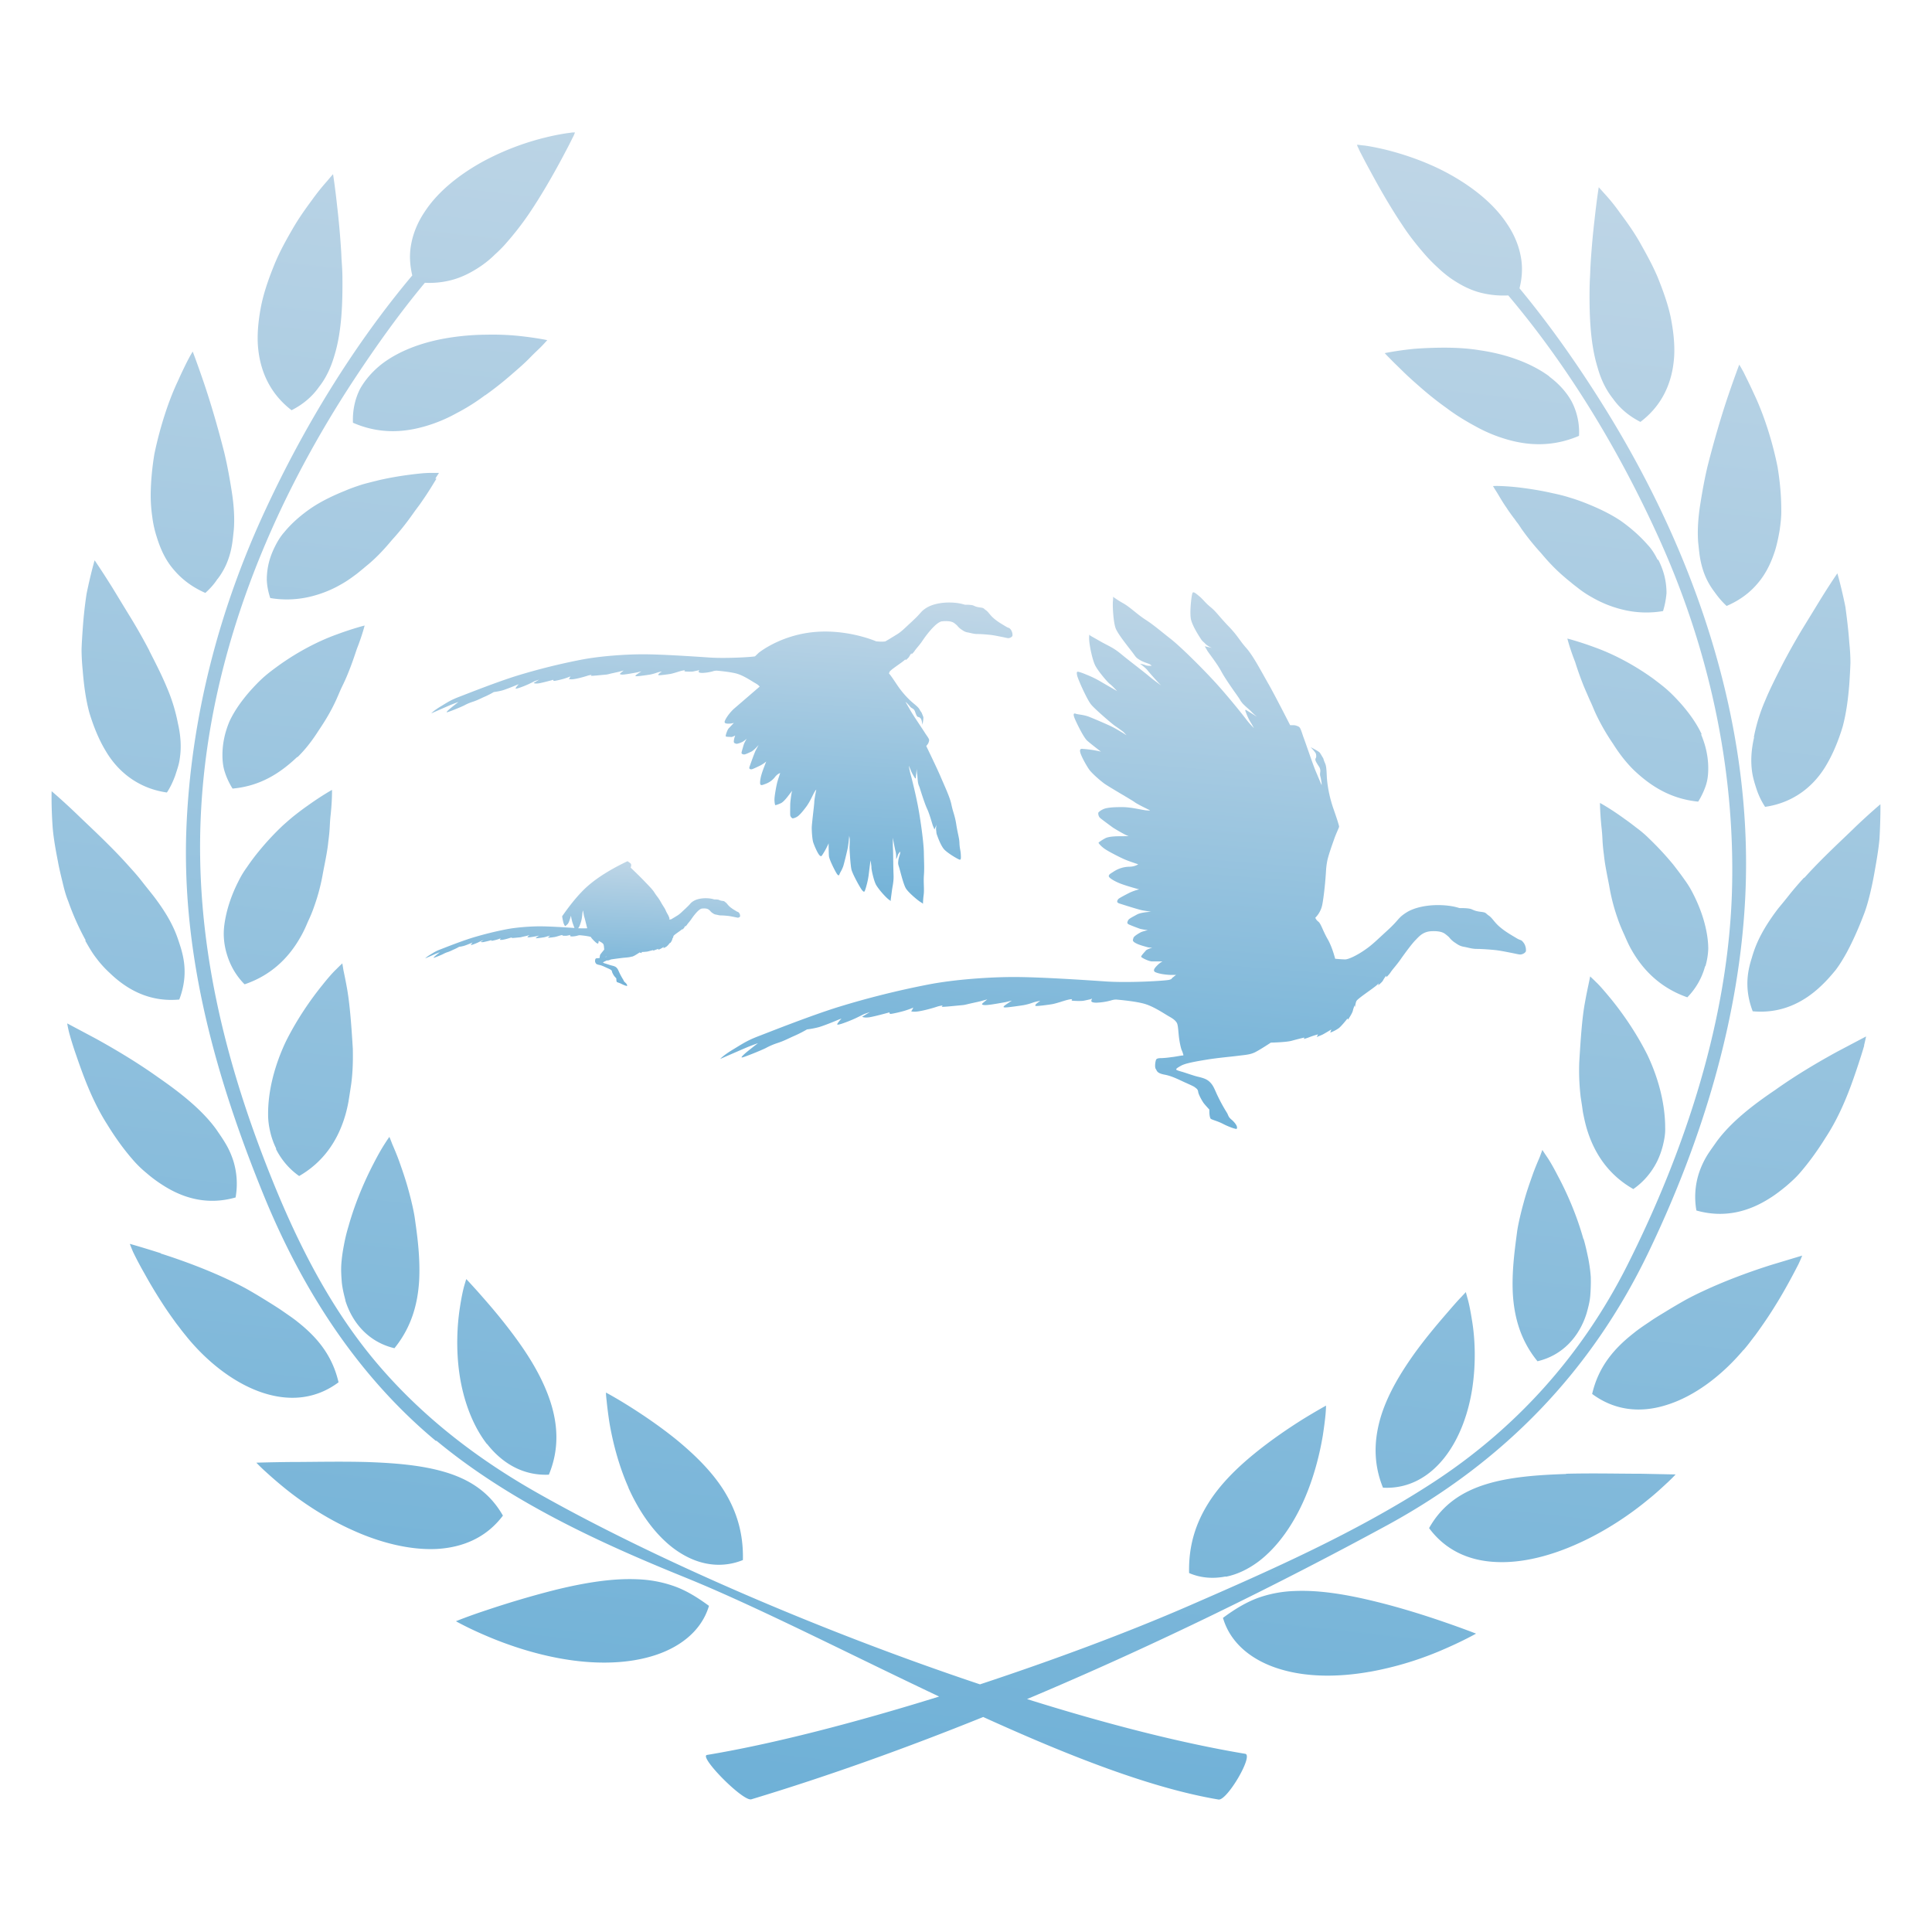 <svg fill="none" height="248" width="248" xmlns="http://www.w3.org/2000/svg" xmlns:xlink="http://www.w3.org/1999/xlink"><linearGradient id="a"><stop offset="0" stop-color="#65acd5"/><stop offset="1" stop-color="#c8dae8"/></linearGradient><linearGradient id="b" gradientUnits="userSpaceOnUse" x1="97.036" x2="126.881" xlink:href="#a" y1="257.649" y2="-12.967"/><linearGradient id="c" gradientUnits="userSpaceOnUse" x1="132.282" x2="139.339" xlink:href="#a" y1="153.487" y2="65.898"/><linearGradient id="d" gradientUnits="userSpaceOnUse" x1="84.096" x2="87.19" xlink:href="#a" y1="120.843" y2="71.521"/><linearGradient id="e" gradientUnits="userSpaceOnUse" x1="70.151" x2="71.132" xlink:href="#a" y1="128.554" y2="108.106"/><path clip-rule="evenodd" d="M87.812 202.432c-11.14-4.515-22.514-9.797-31.827-17.528v.088c-10.108-8.41-17.15-19.416-22.102-31.485-6.13-15.02-10.579-30.719-9.96-47.096.56-14.253 4.184-28.21 10.226-41.135C39.01 54.83 45.317 44.414 52.92 35.354c-.325-1.387-.384-2.714-.148-3.954.265-1.505.884-2.95 1.768-4.25 1.739-2.655 4.539-4.809 7.427-6.402a33.87 33.87 0 0 1 8.163-3.128 30.09 30.09 0 0 1 2.71-.531c.15-.014.281-.034.396-.051.134-.02.246-.038.342-.038h.235s-.03.059-.088.207c-.043.13-.118.275-.213.459-.034.068-.072.14-.111.22-.232.488-.597 1.179-1.039 2.013l-.199.377c-1.06 1.977-2.534 4.603-4.244 7.14a37.808 37.808 0 0 1-2.829 3.66c-.5.59-1.031 1.12-1.591 1.623-.53.53-1.12 1.003-1.71 1.416-1.207.826-2.504 1.505-3.919 1.859-1.06.266-2.15.384-3.33.325-3.27 3.924-6.247 8.115-9.017 12.305-10.786 16.377-18.536 35.262-19.686 54.974-1.002 16.909 3.036 33.02 9.401 48.601 3.36 8.203 7.515 16.229 13.32 23.016s12.82 12.158 20.57 16.525c14.823 8.381 36.188 17.646 56.669 24.492 9.548-3.157 18.978-6.669 26.905-10.121 10.58-4.603 21.248-9.325 30.972-15.61 10.875-7.023 19.362-16.466 25.197-28.033 7.485-14.873 13.084-31.87 13.467-48.601.354-15.374-3.006-30.6-9.312-44.587-4.951-10.978-11.464-21.925-19.42-31.338a11.918 11.918 0 0 1-3.448-.325c-1.444-.354-2.711-1.033-3.92-1.86a15.627 15.627 0 0 1-1.709-1.416 20.65 20.65 0 0 1-1.591-1.622c-1.002-1.151-1.975-2.361-2.829-3.66-1.71-2.537-3.183-5.164-4.244-7.14-.416-.746-.75-1.393-1.016-1.907l-.001-.003-.002-.004-.003-.005-.245-.472c-.066-.132-.12-.252-.168-.358-.059-.13-.107-.24-.156-.32-.059-.178-.089-.237-.089-.237h.236c.147.03.413.06.737.089.648.088 1.591.266 2.711.531 2.24.56 5.275 1.535 8.163 3.128 2.888 1.593 5.688 3.748 7.426 6.403.884 1.299 1.503 2.745 1.768 4.25.236 1.268.177 2.626-.176 4.013 4.155 5.016 7.897 10.416 11.227 15.816 11.405 18.502 18.743 40.014 17.77 61.939-.707 15.846-5.54 31.604-12.377 45.856-7.367 15.404-18.595 26.971-33.565 35.145-13.792 7.495-29.705 15.374-46.267 22.338 10.049 3.157 19.686 5.636 27.996 7.023 1.12.177-2.328 6.049-3.419 5.872-8.781-1.475-19.42-5.695-30.205-10.594-9.873 3.984-19.892 7.584-29.764 10.565-1.061.324-6.808-5.519-5.688-5.696 8.517-1.416 19.067-4.16 29.793-7.495-3.669-1.737-7.319-3.51-10.88-5.241l-.004-.002h-.001c-7.991-3.884-15.536-7.55-21.855-10.101zM40.962 49.651c-.851 1.212-1.996 2.217-3.493 2.986l-.03.03c-2.817-2.159-4.138-5.145-4.344-8.486-.088-1.656.118-3.401.47-5.146.382-1.744.998-3.46 1.673-5.115s1.526-3.164 2.348-4.583c.822-1.42 1.703-2.632 2.466-3.667a29.373 29.373 0 0 1 1.937-2.424c.47-.562.763-.887.763-.887s.265 1.655.529 4.14c.146 1.241.293 2.72.41 4.287.06.798.118 1.596.147 2.424.06.828.118 1.686.118 2.543.03 3.4-.118 6.92-1.027 9.876-.44 1.508-1.057 2.869-1.967 4.022zm-11.89 22.734a9.403 9.403 0 0 1-1.15 1.951v-.03c-.412.651-.943 1.242-1.562 1.804-1.621-.71-2.948-1.685-4.009-2.927-1.09-1.241-1.74-2.66-2.24-4.286a14.132 14.132 0 0 1-.56-2.512 19.826 19.826 0 0 1-.207-2.66c0-1.774.177-3.636.472-5.44.737-3.547 1.857-6.916 2.977-9.281.53-1.182 1.002-2.158 1.356-2.838s.59-1.034.59-1.034.59 1.537 1.415 3.96c.825 2.424 1.768 5.587 2.623 8.957.413 1.714.708 3.37.973 5.055.265 1.685.383 3.34.265 4.877l-.06.56v.001c-.062.58-.123 1.156-.234 1.715a10.455 10.455 0 0 1-.65 2.128zm-12.36 6.798a74.403 74.403 0 0 1 2.474 4.367l-.03-.029.182.357c.713 1.399 1.46 2.865 2.056 4.306a22.304 22.304 0 0 1 1.443 4.662c.354 1.535.472 3.07.236 4.545-.073.61-.267 1.2-.465 1.802l-.124.382c-.265.708-.589 1.446-1.06 2.154-3.504-.501-6.214-2.508-7.892-5.4-.854-1.417-1.531-3.099-2.061-4.84-.472-1.741-.707-3.6-.854-5.43a28.477 28.477 0 0 1-.148-2.715c.03-.885.089-1.741.148-2.597.117-1.682.294-3.217.5-4.545.53-2.597 1.03-4.279 1.03-4.279s.973 1.417 2.298 3.542l.65 1.068v.002l.003.003c.49.808 1.032 1.699 1.614 2.645zm14.705 47.161c3.398-1.153 5.645-3.399 7.122-6.001.385-.65.68-1.301.976-2.01.325-.68.62-1.389.857-2.099a25.448 25.448 0 0 0 1.093-4.227c.05-.259.1-.518.151-.774v-.001c.22-1.118.433-2.206.53-3.216.088-.65.147-1.242.177-1.803.03-.562.059-1.094.118-1.597.207-1.951.177-3.222.177-3.222s-1.3.71-3.192 2.07c-.473.325-.975.709-1.507 1.123s-1.064.887-1.596 1.36a34.707 34.707 0 0 0-3.133 3.37 26.683 26.683 0 0 0-1.478 1.98c-.236.326-.473.68-.68 1.035-.206.355-.384.709-.561 1.064-.71 1.449-1.241 2.956-1.537 4.494-.148.768-.236 1.507-.207 2.276.03.739.148 1.478.355 2.187.414 1.449 1.123 2.779 2.276 3.962zm-19.062-3.363c-.531-.681-.974-1.45-1.417-2.249l.059-.029a33.433 33.433 0 0 1-2.244-5.03c-.338-.82-.542-1.667-.74-2.49l-.027-.113c-.207-.858-.414-1.716-.561-2.544-.325-1.657-.59-3.195-.68-4.527-.176-2.662-.117-4.437-.117-4.437s1.299 1.094 3.159 2.869c.395.384.828.796 1.287 1.233l.004.004.003.003.003.002c1.627 1.55 3.582 3.411 5.375 5.415l.053.059c.545.603 1.115 1.235 1.63 1.893.273.355.564.719.858 1.086l.002.003c.246.306.493.615.734.923 1.033 1.361 1.948 2.751 2.598 4.201.325.71.56 1.42.797 2.16.236.739.413 1.479.502 2.219.177 1.508 0 3.047-.62 4.674-3.543.325-6.466-1.036-8.916-3.402a13.626 13.626 0 0 1-1.742-1.923zm23.057 24.493c.674 1.329 1.641 2.54 2.99 3.485 3.077-1.772 4.836-4.431 5.774-7.325.234-.709.41-1.448.556-2.216a94.2 94.2 0 0 1 .088-.561c.03-.185.059-.369.088-.561l.176-1.152c.205-1.536.235-3.043.205-4.52-.176-2.924-.38-5.671-.732-7.68a66.547 66.547 0 0 0-.442-2.263l-.027-.13c-.088-.561-.147-.886-.147-.886s-.293.266-.762.739c-.498.472-1.114 1.181-1.817 2.067-1.436 1.773-3.224 4.313-4.69 7.267-1.377 2.924-2.286 6.233-2.257 9.364 0 .797.118 1.536.293 2.274.176.739.44 1.448.763 2.098zm-16.595 3.112a14.033 14.033 0 0 1-1.885-1.857c-1.148-1.327-2.209-2.83-3.151-4.363-1.944-3.036-3.122-6.366-3.976-8.842a43.403 43.403 0 0 1-.942-3.007c-.177-.737-.236-1.149-.236-1.149s1.444.766 3.711 1.975c2.238 1.237 5.154 2.947 7.922 4.922 2.856 1.975 5.683 4.185 7.509 6.72l.223.326v.001c.366.533.725 1.056 1.043 1.619.383.648.678 1.356.913 2.063.442 1.444.59 3.007.295 4.716-3.416.973-6.538.236-9.365-1.592a16.966 16.966 0 0 1-2.061-1.532zM44.32 166.91c.919 2.958 3.053 5.384 6.313 6.153 2.252-2.781 2.993-5.798 3.171-8.668.148-2.869-.207-5.561-.533-7.839-.119-.976-.504-2.603-.86-3.875-.356-1.302-.77-2.485-1.126-3.491-.297-.84-.594-1.535-.822-2.069a47.55 47.55 0 0 1-.127-.298c-.207-.562-.355-.887-.355-.887s-.237.325-.593.887c-.385.592-.86 1.42-1.393 2.456-1.067 2.041-2.37 4.94-3.26 8.135a21.172 21.172 0 0 0-.593 2.455 19.804 19.804 0 0 0-.326 2.367c-.059.798 0 1.597.06 2.396.089.798.266 1.538.474 2.307zm-27.655-7.244s1.585.442 3.991 1.209l-.03.029c2.407.767 5.547 1.887 8.628 3.331.763.353 1.526.737 2.289 1.149.792.442 1.584.914 2.347 1.385.763.472 1.526.944 2.23 1.415.219.155.44.308.66.459v.001c.49.337.97.668 1.395 1.014 2.582 2.034 4.49 4.362 5.282 7.781-2.846 2.122-6.162 2.476-9.596 1.385-3.433-1.09-6.925-3.655-9.742-7.044l-.327-.405c-.241-.296-.478-.587-.7-.892l-.5-.648-.38-.531a42.982 42.982 0 0 1-1.41-2.063 61.03 61.03 0 0 1-2.259-3.773 46.754 46.754 0 0 1-1.438-2.711 19.46 19.46 0 0 1-.44-1.091zm45.867 25.697c1.923 2.454 4.603 4.081 7.924 3.933 1.37-3.312 1.136-6.447.204-9.345-.932-2.869-2.535-5.531-4.195-7.837-1.66-2.307-3.321-4.259-4.574-5.678-.487-.565-.918-1.036-1.25-1.399l-.001-.001a27.001 27.001 0 0 1-.235-.257c-.35-.384-.553-.591-.553-.591s-.117.355-.292.976c-.175.651-.35 1.538-.524 2.662-.35 2.247-.524 5.323-.058 8.546.466 3.194 1.602 6.507 3.525 8.991zm18.113 5.56c1.327 2.982 3.273 5.906 5.81 7.826 1.267.945 2.683 1.653 4.187 1.949a8.205 8.205 0 0 0 4.719-.443c.088-3.574-.885-6.409-2.419-8.889-1.533-2.451-3.716-4.578-5.957-6.438-2.241-1.831-4.541-3.367-6.281-4.459-1.74-1.093-2.92-1.713-2.92-1.713s0 .384.088 1.063c.06.65.177 1.624.354 2.776.384 2.274 1.121 5.375 2.448 8.357zm10.338 15.195c-1.558-1.142-2.97-1.99-4.468-2.517s-3.058-.82-4.704-.878c-3.264-.146-6.82.468-10.23 1.288-3.411.848-6.645 1.843-9.085 2.663-2.41.79-3.969 1.434-3.969 1.434s1.529.878 4.028 1.931c2.47 1.054 5.909 2.254 9.642 2.897 3.705.644 7.762.732 11.319-.292 3.498-.995 6.497-3.132 7.496-6.526zM64.556 194.55c-2.122 2.828-5.157 4.11-8.575 4.285-3.419.146-7.19-.816-10.668-2.39-3.477-1.546-6.63-3.674-8.84-5.481a53.611 53.611 0 0 1-2.31-1.993l-.001-.001-.006-.005-.173-.156-.132-.119c-.62-.583-.943-.933-.943-.933s1.709-.058 4.39-.088c.816 0 1.718-.008 2.68-.017 2.128-.02 4.55-.043 6.986.017 3.536.117 7.13.379 10.225 1.312 3.094.933 5.657 2.566 7.367 5.569zm-26.36-97.367c1.061-1.034 1.946-2.214 2.713-3.425.825-1.21 1.562-2.45 2.152-3.72.148-.31.28-.62.413-.93.133-.31.265-.62.413-.93.295-.59.56-1.18.796-1.77.472-1.152.825-2.215 1.12-3.1.708-1.802 1.003-3.012 1.003-3.012s-1.445.354-3.597 1.151c-2.212.798-4.866 2.126-7.49 4.015-.649.473-1.327.975-1.917 1.506s-1.15 1.122-1.68 1.712c-1.062 1.21-2.005 2.51-2.654 3.897-.59 1.388-.914 2.864-.914 4.31 0 .739.059 1.447.295 2.185s.56 1.447 1.002 2.155c3.568-.324 6.104-1.978 8.286-4.044zm17.681-35.737c.296-.475.474-.742.474-.742h-1.066c-.68 0-1.598.09-2.722.238a41.49 41.49 0 0 0-3.876.683l-.426.106c-.578.144-1.171.291-1.764.458l-.213.07c-.644.215-1.31.437-1.976.731-1.48.594-2.989 1.307-4.32 2.197-1.302.891-2.516 1.93-3.492 3.118-.503.564-.888 1.217-1.213 1.87s-.592 1.336-.77 2.049a9.115 9.115 0 0 0-.266 2.197c.03.771.178 1.543.444 2.345 1.746.297 3.373.208 4.882-.119 1.48-.326 2.93-.89 4.202-1.633.65-.356 1.243-.772 1.835-1.217.203-.143.393-.3.588-.462l.002-.001c.087-.073.176-.146.268-.22.148-.118.288-.237.428-.356.141-.119.282-.238.43-.356 1.124-.95 2.1-2.02 2.988-3.088a32.282 32.282 0 0 0 2.515-3.117c.09-.119.178-.245.267-.371v-.001c.09-.127.178-.252.266-.37l.533-.713c.09-.133.18-.261.266-.386.222-.322.43-.621.621-.92.38-.572.7-1.098.959-1.525l.284-.465zm6.422-10.715a42.153 42.153 0 0 0 3.162-2.483l.162-.14c.885-.764 1.71-1.477 2.35-2.138.355-.366.693-.692.99-.978h.001c.273-.262.51-.491.694-.687.384-.408.59-.642.59-.642s-1.477-.321-3.782-.555a32.804 32.804 0 0 0-3.93-.146 31.83 31.83 0 0 0-4.611.35c-3.192.468-6.383 1.52-8.807 3.33-1.182.905-2.187 2.015-2.896 3.271-.65 1.285-.975 2.745-.916 4.352 3.28 1.43 6.383 1.285 9.22.467a19.314 19.314 0 0 0 4.079-1.694c1.3-.672 2.541-1.46 3.664-2.307zm113.503 163.872a42.505 42.505 0 0 0 9.643-2.942c2.469-1.07 4.028-1.962 4.028-1.962s-1.588-.624-3.999-1.456c-2.41-.833-5.644-1.873-9.084-2.705-3.41-.832-6.967-1.457-10.23-1.308a15.52 15.52 0 0 0-4.704.892c-1.499.564-2.91 1.397-4.469 2.556 1 3.448 3.999 5.617 7.497 6.628 3.528 1.04 7.585.951 11.289.297zm-14.256-14.157c-1.269.945-2.684 1.653-4.188 1.949l-.03-.03c-1.504.295-3.126.236-4.689-.443-.088-3.572.885-6.406 2.419-8.886 1.533-2.48 3.715-4.605 5.957-6.436 2.241-1.83 4.541-3.365 6.281-4.457 1.74-1.063 2.92-1.713 2.92-1.713s0 .384-.059 1.063-.177 1.624-.354 2.775c-.383 2.303-1.121 5.373-2.448 8.355s-3.273 5.904-5.809 7.823zm39.49-11.239c-3.536.118-7.131.355-10.225 1.301s-5.658 2.603-7.367 5.649c2.122 2.868 5.157 4.199 8.575 4.347 3.419.178 7.19-.828 10.668-2.425 3.477-1.567 6.63-3.726 8.84-5.56.883-.7 1.62-1.382 2.196-1.914l.009-.009.246-.227.171-.157c.619-.591.943-.946.943-.946s-1.709-.03-4.39-.089c-.811 0-1.706-.008-2.66-.017H208.021c-2.128-.021-4.549-.044-6.985.017zm-15.561-2.173c-1.929 2.483-4.618 4.11-7.95 3.932-1.344-3.311-1.11-6.446-.204-9.343.935-2.898 2.572-5.53 4.209-7.836 1.63-2.258 3.289-4.176 4.51-5.587l.078-.091c.614-.709 1.111-1.271 1.491-1.655.351-.385.555-.592.555-.592s.088.355.263.976c.176.65.351 1.538.527 2.661.379 2.247.526 5.323.058 8.546s-1.608 6.505-3.537 8.989zm38.338-13.736c.354-.413.708-.856 1.033-1.298l.501-.649.384-.531c.501-.708.973-1.386 1.415-2.065a61.237 61.237 0 0 0 2.272-3.776 82.093 82.093 0 0 0 1.445-2.714c.324-.678.472-1.091.472-1.091l-4.012 1.209c-2.418.767-5.574 1.888-8.671 3.334-.767.354-1.534.737-2.301 1.15-.826.472-1.593.915-2.36 1.387l-.545.332c-.582.353-1.157.701-1.696 1.083-.708.472-1.416.944-2.065 1.475-2.596 2.036-4.513 4.366-5.309 7.788 2.861 2.124 6.194 2.507 9.645 1.386 3.451-1.091 6.931-3.657 9.792-7.05zm-23.848-22.371c1.095 2.043 2.397 4.916 3.284 8.114h.03c.237.799.414 1.628.591 2.456v.001h.001v.001c.148.77.266 1.57.325 2.369.03.8 0 1.6-.059 2.399-.059.8-.266 1.57-.473 2.31-.918 2.962-3.048 5.39-6.304 6.16-2.249-2.754-2.989-5.775-3.166-8.648-.14-2.72.197-5.308.485-7.511l.048-.366c.118-.948.503-2.576.858-3.85.336-1.261.725-2.363 1.067-3.331l.057-.163c.297-.841.593-1.537.821-2.071l.126-.298.326-.889s.207.326.592.889c.384.562.858 1.391 1.391 2.428zm39.308-16.707c.178-.736.267-1.178.267-1.178s-1.454.766-3.739 1.973c-2.256 1.236-5.193 2.943-7.953 4.916-2.879 1.943-5.727 4.15-7.567 6.711-.124.181-.251.359-.377.537-.326.46-.651.918-.929 1.406a10.946 10.946 0 0 0-.92 2.09 9.949 9.949 0 0 0-.297 4.71c3.443.972 6.588.236 9.437-1.589.712-.442 1.395-.972 2.077-1.531.653-.559 1.336-1.177 1.899-1.855 1.158-1.354 2.226-2.855 3.176-4.386 1.988-3.032 3.175-6.358 4.006-8.831.415-1.236.742-2.267.949-3.003zm-26.591 14.928c-.682 1.329-1.66 2.54-3.023 3.485-3.112-1.772-4.891-4.43-5.839-7.325-.237-.709-.415-1.477-.563-2.216-.061-.262-.094-.51-.128-.763v-.001a13.319 13.319 0 0 0-.05-.358l-.178-1.152c-.178-1.536-.237-3.072-.178-4.52.178-2.924.356-5.671.741-7.68.165-.928.329-1.705.447-2.261v-.002l.027-.13c.119-.561.178-.886.178-.886s.297.266.771.739c.504.472 1.096 1.181 1.837 2.067l.001.001c1.452 1.772 3.26 4.312 4.742 7.266 1.393 2.925 2.282 6.233 2.282 9.364.03.798-.119 1.536-.297 2.275a10.413 10.413 0 0 1-.77 2.097zm18.879-36.474c-.59.647-1.15 1.294-1.68 1.94a98.133 98.133 0 0 1-1.622 2c-1.032 1.352-1.946 2.763-2.595 4.174a14.955 14.955 0 0 0-.796 2.176c-.236.735-.413 1.47-.501 2.205-.177 1.499 0 3.028.619 4.645 3.538.323 6.487-1.029 8.904-3.381.62-.588 1.18-1.235 1.74-1.911.531-.706.973-1.441 1.415-2.234.855-1.588 1.592-3.293 2.241-4.998.324-.853.56-1.735.767-2.587.206-.853.383-1.706.53-2.529.295-1.646.561-3.175.678-4.527.148-2.646.118-4.41.118-4.41s-1.297 1.088-3.125 2.822c-.461.452-.975.944-1.525 1.469l-.002.002c-1.562 1.491-3.407 3.253-5.107 5.144zm-12.282 9.137a9.149 9.149 0 0 1-.355 2.187l-.059.06a9.01 9.01 0 0 1-2.272 3.961c-3.393-1.183-5.636-3.429-7.111-6.001-.384-.651-.679-1.33-.974-2.01-.324-.71-.62-1.39-.856-2.099a24.813 24.813 0 0 1-1.091-4.228l-.151-.773c-.219-1.119-.432-2.207-.528-3.217a21.443 21.443 0 0 1-.177-1.804 22.633 22.633 0 0 0-.118-1.596c-.207-1.951-.207-3.222-.207-3.222s1.328.709 3.187 2.069c.472.325.974.71 1.505 1.124.561.413 1.092.857 1.593 1.359a38.927 38.927 0 0 1 3.128 3.37c.502.651 1.004 1.301 1.476 1.981.236.325.472.68.678 1.035.207.354.384.709.561 1.063v.001c.708 1.448 1.239 2.956 1.534 4.464.148.768.237 1.537.237 2.276zm5.883-27.155c-.353 1.54-.471 3.05-.235 4.561.118.74.353 1.481.589 2.192a9.786 9.786 0 0 0 1.06 2.162c3.504-.503 6.213-2.517 7.892-5.42.854-1.451 1.531-3.11 2.061-4.857.471-1.748.707-3.613.854-5.45.059-.918.118-1.836.147-2.754 0-.889-.058-1.748-.147-2.607-.118-1.688-.324-3.258-.5-4.59-.531-2.607-1.031-4.295-1.031-4.295s-.972 1.392-2.297 3.554c-.494.813-1.057 1.73-1.675 2.737l-.001.001-.009.015-.01.017-.002.003-.57.93a86.577 86.577 0 0 0-2.474 4.412l-.182.358c-.712 1.404-1.459 2.876-2.056 4.322a22.431 22.431 0 0 0-1.443 4.68zm-9.377-4.313c1.057 1.208 1.996 2.506 2.642 3.891l-.059.06c.587 1.385.91 2.859.91 4.303 0 .737-.058 1.445-.293 2.182a9.908 9.908 0 0 1-.998 2.122c-3.523-.353-6.077-1.975-8.25-4.038-1.057-1.032-1.938-2.211-2.701-3.42a28.115 28.115 0 0 1-2.143-3.715 20.633 20.633 0 0 1-.379-.864c-.143-.339-.284-.674-.443-.993-.115-.27-.231-.535-.343-.794l-.002-.002a81.2 81.2 0 0 1-.418-.973 42.303 42.303 0 0 1-1.116-3.125c-.704-1.798-.998-3.007-.998-3.007s1.438.354 3.582 1.15c2.201.796 4.844 2.123 7.457 4.01l.255.194c.544.414 1.116.85 1.623 1.309.588.53 1.145 1.12 1.674 1.71zm7.474-43.537s-.589 1.537-1.414 3.96c-.825 2.425-1.768 5.588-2.623 8.957-.412 1.685-.707 3.37-.972 5.025-.265 1.685-.383 3.34-.265 4.878l.061.56v.002c.061.58.122 1.155.233 1.714.148.739.354 1.448.649 2.128.294.68.677 1.33 1.149 1.95.442.622.943 1.242 1.561 1.804 1.65-.71 2.976-1.685 4.008-2.926 1.06-1.242 1.738-2.69 2.239-4.286.236-.799.413-1.656.56-2.513.118-.857.236-1.774.206-2.66 0-1.803-.177-3.636-.471-5.44-.708-3.546-1.857-6.916-2.976-9.28a65.993 65.993 0 0 0-1.014-2.136c-.128-.26-.243-.495-.342-.703-.353-.65-.589-1.034-.589-1.034zm-11.738 23.15c.533.564.918 1.217 1.244 1.87l.119.059c.325.653.592 1.335.77 2.047.177.712.266 1.453.266 2.195a10.963 10.963 0 0 1-.444 2.314 12.74 12.74 0 0 1-4.887-.119 14.762 14.762 0 0 1-4.205-1.631 13.071 13.071 0 0 1-1.836-1.217c-.107-.086-.215-.168-.32-.248h-.001c-.186-.143-.368-.283-.538-.434-.296-.237-.592-.475-.859-.712-1.125-.95-2.103-1.987-2.991-3.055a32.103 32.103 0 0 1-2.517-3.115 10.345 10.345 0 0 1-.126-.191l-.003-.004-.003-.005c-.124-.188-.24-.365-.372-.542-.11-.126-.203-.26-.293-.389a3.81 3.81 0 0 0-.24-.323c-.355-.474-.651-.89-.918-1.305-.398-.567-.707-1.089-.959-1.514l-.001-.002c-.104-.175-.197-.333-.284-.472-.326-.504-.474-.77-.474-.77s.385-.03 1.066 0c.682.029 1.6.088 2.725.236s2.458.356 3.88.683c.71.148 1.451.326 2.191.563a24.36 24.36 0 0 1 2.192.772c1.481.593 2.991 1.305 4.324 2.195 1.303.92 2.487 1.958 3.494 3.115zm-.973-15.782c2.826-2.12 4.15-5.092 4.356-8.448.089-1.648-.117-3.385-.47-5.121-.383-1.737-1.001-3.415-1.678-5.092-.679-1.585-1.495-3.034-2.263-4.4l-.092-.163c-.824-1.413-1.707-2.62-2.472-3.65a24.237 24.237 0 0 0-1.942-2.413l-.766-.854s-.265 1.648-.529 4.091a100.107 100.107 0 0 0-.413 4.268 61.81 61.81 0 0 0-.147 2.414c-.009.266-.022.535-.034.806v.001a36.368 36.368 0 0 0-.054 1.724c-.029 3.385.118 6.888 1.03 9.832.412 1.5 1.06 2.855 1.972 4.003.854 1.206 2.001 2.207 3.502 2.973zm-20.476-9.194c3.161.468 6.381 1.55 8.804 3.334v.03c1.212.906 2.216 1.988 2.896 3.246a8.526 8.526 0 0 1 .916 4.358c-3.28 1.404-6.382 1.287-9.219.468a19.29 19.29 0 0 1-4.077-1.697c-1.3-.702-2.541-1.462-3.664-2.31-1.152-.819-2.216-1.667-3.161-2.486s-1.802-1.58-2.511-2.281c-.256-.253-.496-.487-.717-.702a32.317 32.317 0 0 1-.967-.965c-.414-.41-.621-.644-.621-.644s1.477-.322 3.782-.555a52.055 52.055 0 0 1 3.929-.147c1.478 0 3.044.088 4.61.351z" fill="url(#b)" fill-rule="evenodd"/><path d="M155.387 143.57c-.179-.303-.148-1.137-.148-1.137s-.463-.503-.651-.737c-.21-.228-.737-1.178-.78-1.519-.044-.34-.189-.421-.378-.57-.168-.145-.422-.252-1.157-.588-.738-.315-1.749-.884-2.778-1.071-1.009-.191-.967-.485-1.137-.737-.169-.252-.042-1.071.063-1.219.104-.147.377-.168.715-.168.416-.02.832-.062 1.243-.127.338-.019 1.244-.21 1.432-.21.168.022.061-.168.061-.168a2.416 2.416 0 0 0-.168-.482c-.104-.21-.294-1.032-.378-1.795-.084-.764-.104-1.494-.276-1.766-.173-.273-.422-.486-.949-.781-.505-.277-1.767-1.155-2.926-1.556-1.136-.415-3.891-.631-3.891-.631a2.08 2.08 0 0 0-.654.107c-.63.177-1.28.275-1.934.294-.776-.023-.59-.254-.59-.338.022-.066.05-.13.084-.191 0 0-.144.066-.276.106-.128.019-.636.146-.908.188-.45.027-.899.019-1.347-.019-.211-.042-.023-.191-.023-.191s-.084-.043-.608.084c-.524.128-1.369.442-1.979.552-.631.106-1.707.232-1.959.232s-.211-.042-.146-.192c.084-.125.589-.463.589-.463a4.92 4.92 0 0 0-.908.21 7.849 7.849 0 0 1-1.22.337c-.415.066-1.959.294-2.337.294-.377 0-.23-.104-.168-.188.063-.084.992-.69.992-.69s-.444.106-.78.191c-.339.061-1.83.336-2.4.378-.571.043-.716-.065-.632-.168s.653-.552.653-.552-.653.168-.779.21c-.125.042-1.243.277-1.745.399-.503.123-.464.106-1.118.168-.655.063-2.085.21-2.169.167-.084-.044.106-.167.106-.167a3.661 3.661 0 0 0-.781.167c-.567.191-2.123.631-2.821.631s-.378-.126-.355-.188.168-.336.168-.336a10.91 10.91 0 0 1-1.094.398c-.552.168-1.813.463-1.897.401a.167.167 0 0 1-.062-.191s-1.811.505-2.569.631c-.735.106-.967-.061-.926-.084.022 0 .99-.588.99-.588s-.552.192-.737.254c-.189.084-.631.315-1.032.504-.378.191-1.6.69-2.125.822-.526.132-.254-.106-.212-.21.134-.186.282-.364.443-.527 0 0-.211.065-.551.21-.341.145-1.578.654-2.339.885-.503.133-1.016.233-1.536.293a16.09 16.09 0 0 1-1.557.799c-.691.294-1.326.653-2.17.929a8.945 8.945 0 0 0-1.577.674c-.779.378-2.8 1.179-3.011 1.197-.21.042 0-.188.379-.525s1.642-1.304 1.642-1.304-.76.253-1.642.631-3.21 1.394-3.21 1.394.379-.463 1.795-1.304c1.41-.864 1.853-1.14 3.347-1.706 1.474-.569 6.463-2.546 10.02-3.659a112.215 112.215 0 0 1 11.536-2.884c3.367-.653 7.85-.967 11.027-.967 3.176 0 8.693.356 11.728.567 3.008.21 7.787-.084 8.207-.211s.21-.145.463-.314c.232-.191.401-.317.401-.317s-.443.023-.864 0c-.421-.024-1.197-.104-1.726-.314-.503-.191-.144-.589.191-.925.192-.193.411-.358.65-.487h-1.366c-.403-.019-1.37-.482-1.37-.608 0-.149.463-.612.61-.799.167-.168.822-.359.822-.359-.185 0-.37-.014-.552-.042-.191-.062-1.18-.295-1.621-.567-.464-.254-.296-.415-.254-.632.042-.216.613-.551.865-.69.228-.149.987-.317.987-.317a8.581 8.581 0 0 1-.987-.168 24.103 24.103 0 0 1-1.412-.546c-.337-.147-.23-.315-.146-.525.104-.233.566-.443 1.136-.759.552-.315 1.833-.359 1.833-.359s-.612-.104-1.013-.166c-.398-.044-2.625-.759-3.074-.903-.449-.145-.23-.443-.104-.59.146-.126.947-.552 1.492-.822a7.134 7.134 0 0 1 1.158-.398s-1.284-.337-2.168-.655c-.905-.315-1.685-.797-1.726-1.007-.019-.233.149-.317.613-.612a3.8 3.8 0 0 1 1.977-.632c.799 0 1.18-.315 1.18-.315s-1.118-.359-1.707-.611-2.124-1.031-2.624-1.39c-.501-.359-.757-.714-.757-.757 0-.044.398-.338.925-.61.552-.251 1.725-.231 2.083-.231s.864-.019.864-.019a3.55 3.55 0 0 1-.421-.168 22.773 22.773 0 0 1-1.579-.906c-.294-.21-1.409-1.032-1.658-1.244-.248-.211-.294-.65-.21-.735.277-.26.618-.442.988-.527.463-.084.884-.139 2.042-.139 1.159 0 2.377.336 3.051.415.69.063.485-.021.485-.021s-1.578-.757-1.934-1.029c-.356-.273-3.24-1.916-3.915-2.399-.675-.504-1.579-1.326-1.893-1.748s-1.058-1.725-1.182-2.271c-.124-.546.277-.415.378-.415.58.04 1.158.116 1.729.228.191.028.38.072.565.128-.463-.356-1.388-1.071-1.767-1.409-.504-.443-1.474-2.504-1.622-2.883-.146-.358-.21-.714.126-.588s.949.104 1.729.398c.799.317 1.768.737 2.61 1.118.82.357 2.209 1.26 2.209 1.26l-.415-.44s-.651-.485-1.094-.778c-.44-.318-2.525-2.104-3.049-2.735-.524-.631-1.707-3.282-1.795-3.744-.089-.463 0-.464.104-.464.127 0 .674.19 1.16.4.634.253 1.246.556 1.832.907.904.526 2.04 1.178 2.04 1.178s-.675-.736-.925-.906c-.25-.17-1.519-1.64-1.895-2.397s-.777-2.715-.777-3.472c0-.757.127-.356.127-.356s.524.294 1.407.798 1.558.735 2.548 1.558 2.694 2.103 3.453 2.734c.757.653 1.706 1.305 1.706 1.305s-.192-.189-.316-.316c-.146-.148-1.138-1.244-1.413-1.601-.275-.358-.987-.86-.987-.86.245.034.485.096.715.187.295.127.799.065.799.065l-.188-.148c-.213-.146-.781-.253-1.308-.567-.527-.314-.524-.378-.884-.863-.353-.495-1.931-2.394-2.247-3.21-.315-.817-.415-2.989-.356-3.516s0-.551 0-.551c.439.314.894.604 1.364.87.828.463 1.769 1.407 2.82 2.08s1.934 1.454 3.202 2.443c1.269.99 3.831 3.533 5.494 5.324 1.645 1.763 3.792 4.436 4.227 5.026.304.395.635.767.989 1.117 0 0-.294-.552-.525-.907a8.616 8.616 0 0 1-.526-1.177c-.127-.276.019-.253.019-.253l1.424.883s-.505-.415-.715-.65c-.21-.235-.781-.673-1.158-1.094-.356-.443-.188-.294-.526-.78-.337-.484-1.642-2.292-2.17-3.283-.529-.99-1.564-2.294-1.776-2.63-.191-.336-.359-.608-.359-.608l.928.21a2.68 2.68 0 0 1-.802-.485c-.294-.316-.421-.337-.65-.715-.233-.356-.99-1.52-1.22-2.379-.232-.84.042-3.156.168-3.453.104-.253.399 0 .903.422s.717.797 1.432 1.38.99 1.074 2.209 2.359c1.244 1.262 1.496 1.912 2.399 2.922.906 1.033 1.959 3.094 2.885 4.695.907 1.622 2.716 5.176 2.716 5.176h.504c.222.028.438.1.631.214.254.188.4.904.633 1.491.229.613 1.136 3.282 1.472 4.103l.799 1.893v-.253s-.084-.588-.166-.884c-.084-.277 0-.526 0-.69a.999.999 0 0 0-.149-.526c-.126-.191-.484-.715-.484-.907a.397.397 0 0 1 .084-.276 1 1 0 0 0-.022-.504c-.083-.233-.674-.843-.674-.843s1.076.552 1.18.716c.126.167.315.525.402.65s.042.19.277.714.166 1.454.277 2.402c.137 1.131.39 2.245.757 3.323.295.841.799 2.315.759 2.419-.019.126-.338.779-.571 1.41-.228.653-.819 2.252-.967 3.072-.148.819-.126 1.2-.188 1.873-.042.673-.232 2.673-.443 3.702a3.274 3.274 0 0 1-.885 1.621c.087.202.226.376.403.505.336.277.566 1.156 1.157 2.188.612 1.032.99 2.567.99 2.567s.829.084 1.286.084 1.599-.568 2.526-1.221c.925-.631 1.408-1.135 2.924-2.523s1.308-1.58 2.402-2.271c1.115-.716 2.901-1.011 4.482-.949s2.254.378 2.38.378c.15 0 1.137-.019 1.519.149.383.168.552.254 1.244.338.673.084.524.188.967.482.443.293.717.884 1.432 1.472.69.589 1.366.967 2.249 1.495.108.059.221.109.338.148.168.062.233.084.486.421.195.307.283.667.252 1.03-.06.167-.294.337-.552.401-.258.063-.463-.022-1.327-.192-.865-.167-1.137-.228-1.872-.335-.757-.084-1.917-.168-2.548-.168s-1.071-.168-1.684-.277c-.612-.109-.906-.401-1.22-.589a3.29 3.29 0 0 1-.675-.653s-.253-.232-.485-.401c-.232-.17-.652-.4-1.726-.356-1.074.043-1.579.614-2.043 1.104-.485.463-1.539 1.915-1.979 2.546-.423.609-.946 1.178-1.223 1.576a3.13 3.13 0 0 1-.588.675l-.018-.188a4.263 4.263 0 0 0-.416.63c-.105.211-.612.609-.612.609l.065-.253a5.048 5.048 0 0 1-.589.505c-.571.443-2.085 1.454-2.254 1.747-.145.277-.188.823-.188.823l-.042-.254c-.105.215-.184.44-.234.675-.104.415-.631 1.155-.631 1.155l-.062-.144s-.737.945-1.118 1.243a4.723 4.723 0 0 1-1.094.569l.138-.402s-1.009.612-1.197.69l-.675.277.168-.338c-.342.089-.679.195-1.009.317a5.593 5.593 0 0 1-.841.277c.061 0 .083-.188.083-.188s-.885.21-1.557.398c-.674.213-2.739.255-2.739.255s-1.519 1.009-2.123 1.281c-.605.272-1.179.294-2.127.415-.949.12-2.527.252-3.957.485s-2.736.464-3.307.776c-.57.312-.631.403-.631.487s.359.188.799.314 1.539.527 2.045.631c.503.126 1.029.253 1.43.631s.552.715.885 1.472c.393.863.844 1.701 1.346 2.505.191.294.138.513.589.884.379.316.851.877.675 1.177-.056.097-1.046-.255-1.744-.62-.77-.403-1.533-.547-1.625-.701z" fill="url(#c)"/><path d="M129.804 80.89c-.184-.242-.227-.257-.35-.306a1.378 1.378 0 0 1-.243-.107c-.635-.382-1.122-.656-1.62-1.082-.513-.426-.712-.852-1.03-1.062-.319-.211-.212-.286-.697-.35-.497-.063-.62-.122-.895-.247-.275-.122-.987-.112-1.095-.112-.091 0-.573-.23-1.714-.278-1.006-.043-2.129.12-2.933.51l-.043.023a3.58 3.58 0 0 0-.255.14c-.788.498-.641.636-1.735 1.631h.008s-.008.013-.013.016c-1.097.995-1.413 1.38-2.117 1.806-.47.286-1.011.628-1.452.87-.191.013-.342.024-.429.024-.204 0-.513-.023-.717-.04-.449-.192-3.891-1.567-7.966-1.194-4.373.405-7.126 2.67-7.126 2.67l-.462.445c-.302.092-3.748.303-5.917.151-2.19-.15-6.143-.41-8.451-.41-2.309 0-5.522.227-7.95.696a81.014 81.014 0 0 0-8.315 2.077c-2.562.804-6.16 2.228-7.221 2.638-1.08.41-1.396.605-2.412 1.23-1.018.605-1.293.94-1.293.94s1.674-.733 2.312-1.007c.637-.273 1.181-.454 1.181-.454s-.91.697-1.181.94c-.275.242-.426.41-.275.377.15-.012 1.607-.59 2.168-.863a6.214 6.214 0 0 1 1.138-.485c.61-.199 1.067-.457 1.564-.668.386-.171.76-.366 1.123-.577a7.744 7.744 0 0 0 1.105-.212c.549-.166 1.44-.533 1.687-.635.247-.105.398-.151.398-.151-.115.12-.222.247-.319.382-.03.076-.227.247.151.151.378-.095 1.258-.454 1.531-.592.291-.136.61-.303.745-.363.135-.043.533-.183.533-.183s-.696.426-.712.426c-.028.016.14.14.669.06.545-.093 1.85-.455 1.85-.455a.127.127 0 0 0 .043.14c.06.044.967-.166 1.365-.29a9.14 9.14 0 0 0 .788-.287s-.107.2-.122.243c-.016.043-.248.135.255.135.502 0 1.623-.319 2.033-.454.183-.059.37-.104.561-.12 0 0-.135.092-.076.12.06.031 1.09-.076 1.564-.12.474-.043.442-.03.804-.122.362-.092 1.166-.258 1.258-.286.091-.032.56-.151.56-.151s-.41.322-.469.398c-.059.076.044.15.454.123.41-.032 1.485-.23 1.73-.276.243-.059.562-.14.562-.14s-.669.439-.717.498-.15.135.123.135 1.385-.166 1.684-.211c.298-.056.592-.14.88-.243.211-.071.429-.123.652-.15 0 0-.365.242-.425.334-.049.107-.077.14.107.14.183 0 .954-.092 1.413-.167.438-.079 1.05-.306 1.424-.398.378-.091.438-.059.438-.059s-.135.107.016.14c.322.028.648.031.97.016.194-.031.561-.123.653-.136.095-.028.199-.076.199-.076a.863.863 0 0 0-.06.14c0 .06-.134.227.427.243a5.72 5.72 0 0 0 1.393-.212c.15-.051.31-.076.474-.079 0 0 1.985.155 2.805.454.835.29 1.747.923 2.108 1.122.318.18.493.314.612.47l-3.345 2.884s-.23.219-.43.454c-.194.23-.54.676-.691 1.058-.151.358.234.37.581.358.195-.005.39-.04.577-.1l-.676.717c-.191.22-.426.955-.362 1.018.079.077.548.06.72.08.114 0 .346-.115.484-.191-.079.219-.15.457-.166.628-.056.374.107.35.25.421.143.071.585-.112.771-.194.187-.069.613-.43.613-.43a6.598 6.598 0 0 0-.334.641c-.064.183-.24.791-.303 1.046-.064.258.079.27.239.314.179.044.5-.13.931-.321.422-.18 1.003-.896 1.003-.896s-.207.398-.347.656c-.147.247-.709 1.838-.82 2.156-.111.322.156.327.295.314.135-.028.727-.303 1.122-.5.258-.143.5-.306.732-.493 0 0-.365.883-.569 1.531-.211.656-.275 1.317-.17 1.432.127.112.247.052.617-.084a2.685 2.685 0 0 0 1.222-.863c.346-.457.691-.54.691-.54s-.278.799-.393 1.245c-.112.449-.334 1.666-.342 2.112-.008.447.08.745.104.764.024.02.366-.084.753-.266.385-.207.883-.891 1.038-1.095.156-.203.386-.489.386-.489a2.657 2.657 0 0 0-.087.314 15.675 15.675 0 0 0-.167 1.301c-.007.258-.02 1.258-.007 1.493.012.234.247.453.329.441.271-.048.521-.163.732-.339.251-.23.465-.449.967-1.115.506-.663.845-1.512 1.09-1.934.266-.426.222-.27.222-.27s-.25 1.237-.25 1.559-.311 2.694-.326 3.295c0 .604.076 1.484.178 1.845.108.362.529 1.357.792 1.666.258.311.357.021.401-.035.23-.35.438-.717.62-1.095.069-.123.123-.25.176-.382 0 .421.012 1.265.04 1.628.036.481.796 1.937.952 2.188.143.24.318.43.393.184.076-.247.355-.589.526-1.166.166-.597.346-1.337.492-1.985.151-.625.24-1.819.24-1.819l.071.429s-.004.584-.028.967c-.007.39.112 2.368.243 2.94.135.576 1.142 2.406 1.368 2.661.227.255.266.204.314.143.056-.071.183-.469.275-.839.131-.474.222-.96.278-1.449.092-.748.212-1.684.212-1.684s.13.709.12.927c-.013.219.282 1.587.553 2.133.271.545 1.222 1.627 1.656 1.957.433.33.258.084.258.084s.059-.429.155-1.158c.095-.728.255-1.214.215-2.141-.041-.927-.036-2.463-.069-3.175-.048-.719-.007-1.548-.007-1.548s.023.191.043.319c.02.147.219 1.194.306 1.508s.064.943.064.943c.087-.155.156-.322.204-.493.056-.227.311-.489.311-.489v.171c-.005.186-.192.556-.24.998-.048.441-.012.465.112.883.131.418.533 2.153.868 2.689.329.537 1.536 1.54 1.865 1.735.33.196.319.24.319.24.012-.39.04-.776.092-1.161.095-.677-.041-1.628.031-2.527.071-.895.008-1.743-.008-2.904-.015-1.161-.362-3.74-.668-5.474-.299-1.71-.899-4.11-1.047-4.616a7.997 7.997 0 0 1-.211-1.054s.191.41.291.697c.127.283.278.553.446.811.104.195.155.1.155.1l.112-1.202s.02.47.064.692c.043.222.048.74.123 1.141.099.398.087.235.219.641.131.405.6 1.941.944 2.674.338.732.635 1.898.74 2.164.112.255.191.469.191.469l.283-.625a1.938 1.938 0 0 0-.072.673c.052.307.013.391.128.684.104.291.441 1.23.835 1.735.382.501 1.829 1.35 2.056 1.404.192.052.176-.23.151-.699-.023-.47-.148-.761-.171-1.424-.023-.664-.186-1.039-.393-2.297-.184-1.265-.449-1.691-.636-2.649-.199-.97-.923-2.47-1.44-3.7-.536-1.225-1.791-3.812-1.791-3.812l.22-.29c.079-.14.13-.294.15-.458 0-.227-.346-.62-.581-1.01-.25-.398-1.388-2.08-1.715-2.63a297.14 297.14 0 0 1-.74-1.286l.143.112s.302.306.434.482c.123.166.302.23.398.303.107.08.187.191.235.314.056.155.199.589.311.673a.29.29 0 0 0 .194.071c.112.052.207.131.278.23.095.151.191.753.191.753s.151-.86.105-.99c-.044-.148-.164-.41-.199-.513-.036-.105-.092-.108-.291-.47s-.763-.727-1.261-1.205a11.871 11.871 0 0 1-1.579-1.882c-.355-.537-.983-1.468-1.059-1.488 0 0-.013 0-.016-.005.021-.1.052-.207.092-.283a.215.215 0 0 1 .028-.036l.008.016c.123-.211 1.217-.931 1.631-1.25.13-.095.255-.204.374-.319l-.035.143s.02-.015.051-.043l-.008.036s.365-.283.442-.439a3.1 3.1 0 0 1 .301-.454l.013.136a2.17 2.17 0 0 0 .426-.482c.199-.286.584-.692.887-1.13.14-.204.342-.518.689-.955.541-.692 1.286-1.528 1.855-1.656.143-.015.275-.028.382-.031.776-.028 1.079.14 1.245.258.167.123.35.29.35.29.14.18.303.34.485.475.227.135.439.35.88.426.442.076.756.204 1.214.204.459 0 1.289.063 1.835.127.528.08.724.123 1.349.247.625.123.771.187.955.14.183-.048.354-.166.398-.286a1.198 1.198 0 0 0-.179-.74l.028.016z" fill="url(#d)"/><path d="M94.902 117.225c-.1-.132-.122-.14-.19-.166a.775.775 0 0 1-.132-.058c-.345-.209-.607-.357-.877-.587-.278-.23-.386-.462-.557-.576-.172-.114-.114-.156-.378-.19-.27-.035-.336-.067-.486-.135-.148-.066-.533-.06-.593-.06-.05 0-.31-.126-.93-.15-.545-.024-1.152.064-1.588.276l-.024.012a2.22 2.22 0 0 0-.138.077c-.428.27-.348.346-.94.884h.005l-.006.008c-.596.541-.765.749-1.147.981-.254.156-.548.34-.787.472-.098.006-.172.01-.222.01l-.03-.05c.102-.012.04-.15-.058-.384-.102-.236-.218-.358-.356-.69-.138-.333-.292-.493-.633-1.093-.332-.607-.548-.775-.824-1.229-.283-.457-.935-1.081-1.43-1.608-.149-.154-.35-.354-.56-.562a2.268 2.268 0 0 0-.012-.078c0 .02-.004.04-.006.06-.502-.495-1.05-1.019-1.05-1.019l.057-.188a.67.67 0 0 0-.008-.26c-.038-.108-.258-.233-.446-.375-1.583.749-3.541 1.826-5.06 3.145-1.197 1.039-2.362 2.52-3.339 3.931.05.302.13.719.19.891.078.226.182.364.198.368s.17-.11.332-.278c.155-.18.28-.621.321-.753.04-.134.104-.322.104-.322 0 .058.006.118.016.176.01.08.122.571.162.693.04.122.198.56.264.722-1.207-.084-3.232-.212-4.43-.212s-2.992.122-4.307.378a43.992 43.992 0 0 0-4.504 1.127c-1.39.437-3.335 1.209-3.911 1.432-.584.222-.757.328-1.307.666-.551.328-.701.51-.701.51l1.253-.546c.345-.148.639-.246.639-.246s-.493.378-.64.51c-.147.132-.23.222-.147.204.082-.006.871-.32 1.175-.468.196-.108.403-.196.615-.264.33-.108.578-.248.848-.362.21-.093.411-.199.607-.313.202-.024.404-.062.6-.114.297-.09.779-.29.913-.346.134-.056.216-.082.216-.082-.062.064-.12.134-.172.208-.018.04-.122.134.082.082.204-.052.681-.246.829-.322.158-.074.33-.164.404-.196.074-.024.29-.1.29-.1s-.378.23-.386.23c-.016.008.076.076.361.032a15.33 15.33 0 0 0 1.002-.246.07.07 0 0 0 .024.076c.032.024.523-.09.739-.158.144-.047.29-.099.428-.157 0 0-.058.108-.066.133-.008.024-.134.074.138.074.271 0 .879-.173 1.1-.247.1-.032.2-.056.304-.064 0 0-.074.05-.04.064.032.018.592-.04.848-.064s.24-.018.435-.066c.196-.048.632-.14.682-.156.05-.018.303-.082.303-.082s-.221.174-.253.216c-.032.04.024.082.246.066.221-.018.803-.126.937-.148l.304-.076s-.362.238-.388.27c-.024.032-.082.074.066.074.148 0 .75-.09.911-.114.162-.03.322-.076.476-.132.114-.038.231-.066.353-.082 0 0-.197.132-.23.182-.025.058-.04.076.059.076.097 0 .517-.05.765-.09.238-.044.57-.166.771-.216.204-.05.238-.032.238-.032s-.074.058.008.076c.174.016.352.018.526.008.105-.018.303-.066.353-.074.052-.016.108-.04.108-.04a.509.509 0 0 0-.032.076c0 .032-.074.122.23.132.254-.006.51-.046.753-.114a.914.914 0 0 1 .256-.044s.917.074 1.407.212c.028.048.056.092.078.122.122.164.526.589.715.699.19.108.186-.056.198-.094a3.66 3.66 0 0 0 .04-.216c.09.056.168.104.222.132.208.116.304.198.37.304.066.106.076.384.106.679-.122.156-.244.304-.362.444a.05.05 0 0 1 .018-.008s-.176.198-.198.29c-.008.08-.054.276-.046.36-.082.01-.164.02-.246.026-.132.004-.24.016-.277.077a.44.44 0 0 0-.016.038c-.048.056-.044.156-.05.264a.395.395 0 0 0 .05.192c.006.012.012.026.02.036.038.078.077.158.321.218.026.008.05.018.072.022.114.02.304.074.304.074.302.1.583.25.805.343.286.132.386.172.452.228.076.058.132.088.148.222.018.134.224.504.306.594.073.09.253.287.253.287s-.01.326.058.444c.036.06.334.116.634.274.272.142.66.278.681.242.07-.116-.116-.336-.264-.46-.175-.144-.155-.23-.23-.346a8.634 8.634 0 0 1-.527-.979c-.13-.296-.19-.428-.346-.575-.158-.146-.361-.196-.557-.246-.198-.04-.628-.196-.798-.246-.064-.018-.121-.034-.171-.05a2.64 2.64 0 0 1-.138-.066v-.004h-.006c-.022-.01-.044-.022-.066-.034.082-.052.18-.11.306-.166.055-.026.135-.07.223-.11.026.018.062.026.116.016.122-.022.264-.074.388-.13.3-.046.8-.116 1.507-.201.277-.032.637-.048.907-.1.094-.02.182-.038.254-.06.074-.008.114-.016.114-.016l.147-.066c.188-.084.596-.348.76-.456a.806.806 0 0 0 .116.04c.282.084.146-.006.146-.006l-.02-.086c.251-.01.709-.034.897-.094.264-.074.607-.156.607-.156s-.008.074-.032.074c.112-.028.222-.062.328-.108.13-.048.26-.09.394-.126l-.066.132.264-.108a9.4 9.4 0 0 0 .467-.271l-.054.158c.15-.056.296-.13.428-.222.148-.116.436-.486.436-.486l.024.056s.207-.29.245-.45c.02-.091.05-.181.09-.265l.018.1s.018-.214.074-.322c.004-.006.008-.012.016-.02l.004.008c.066-.114.66-.504.883-.678.072-.052.138-.111.202-.173l-.02.079.028-.025-.004.02s.198-.154.24-.238c.048-.086.102-.168.164-.246l.006.074a1.18 1.18 0 0 0 .23-.26c.108-.156.318-.376.481-.613.076-.11.186-.28.374-.518.294-.376.695-.829 1.001-.899.078-.008.148-.016.208-.018.42-.016.584.076.676.14.09.064.19.159.19.159.075.098.163.184.263.256.122.074.238.19.476.23.24.04.41.11.657.11s.698.034.993.07c.286.044.392.066.732.134.337.066.417.102.517.076s.192-.09.216-.156a.65.65 0 0 0-.098-.402l.004-.008zm-20.693 1.929c.038-.044.076-.086.106-.138.084-.164.15-.314.28-.748.13-.435.142-.929.188-1.189.054-.267.062-.18.062-.18s.106.676.168.84c.048.128.237.931.365 1.421-.391.008-.801.008-1.17-.006zm3.481 3.687.088-.056.116.022-.154.026c-.01 0-.03.002-.052.006z" fill="url(#e)"/></svg>